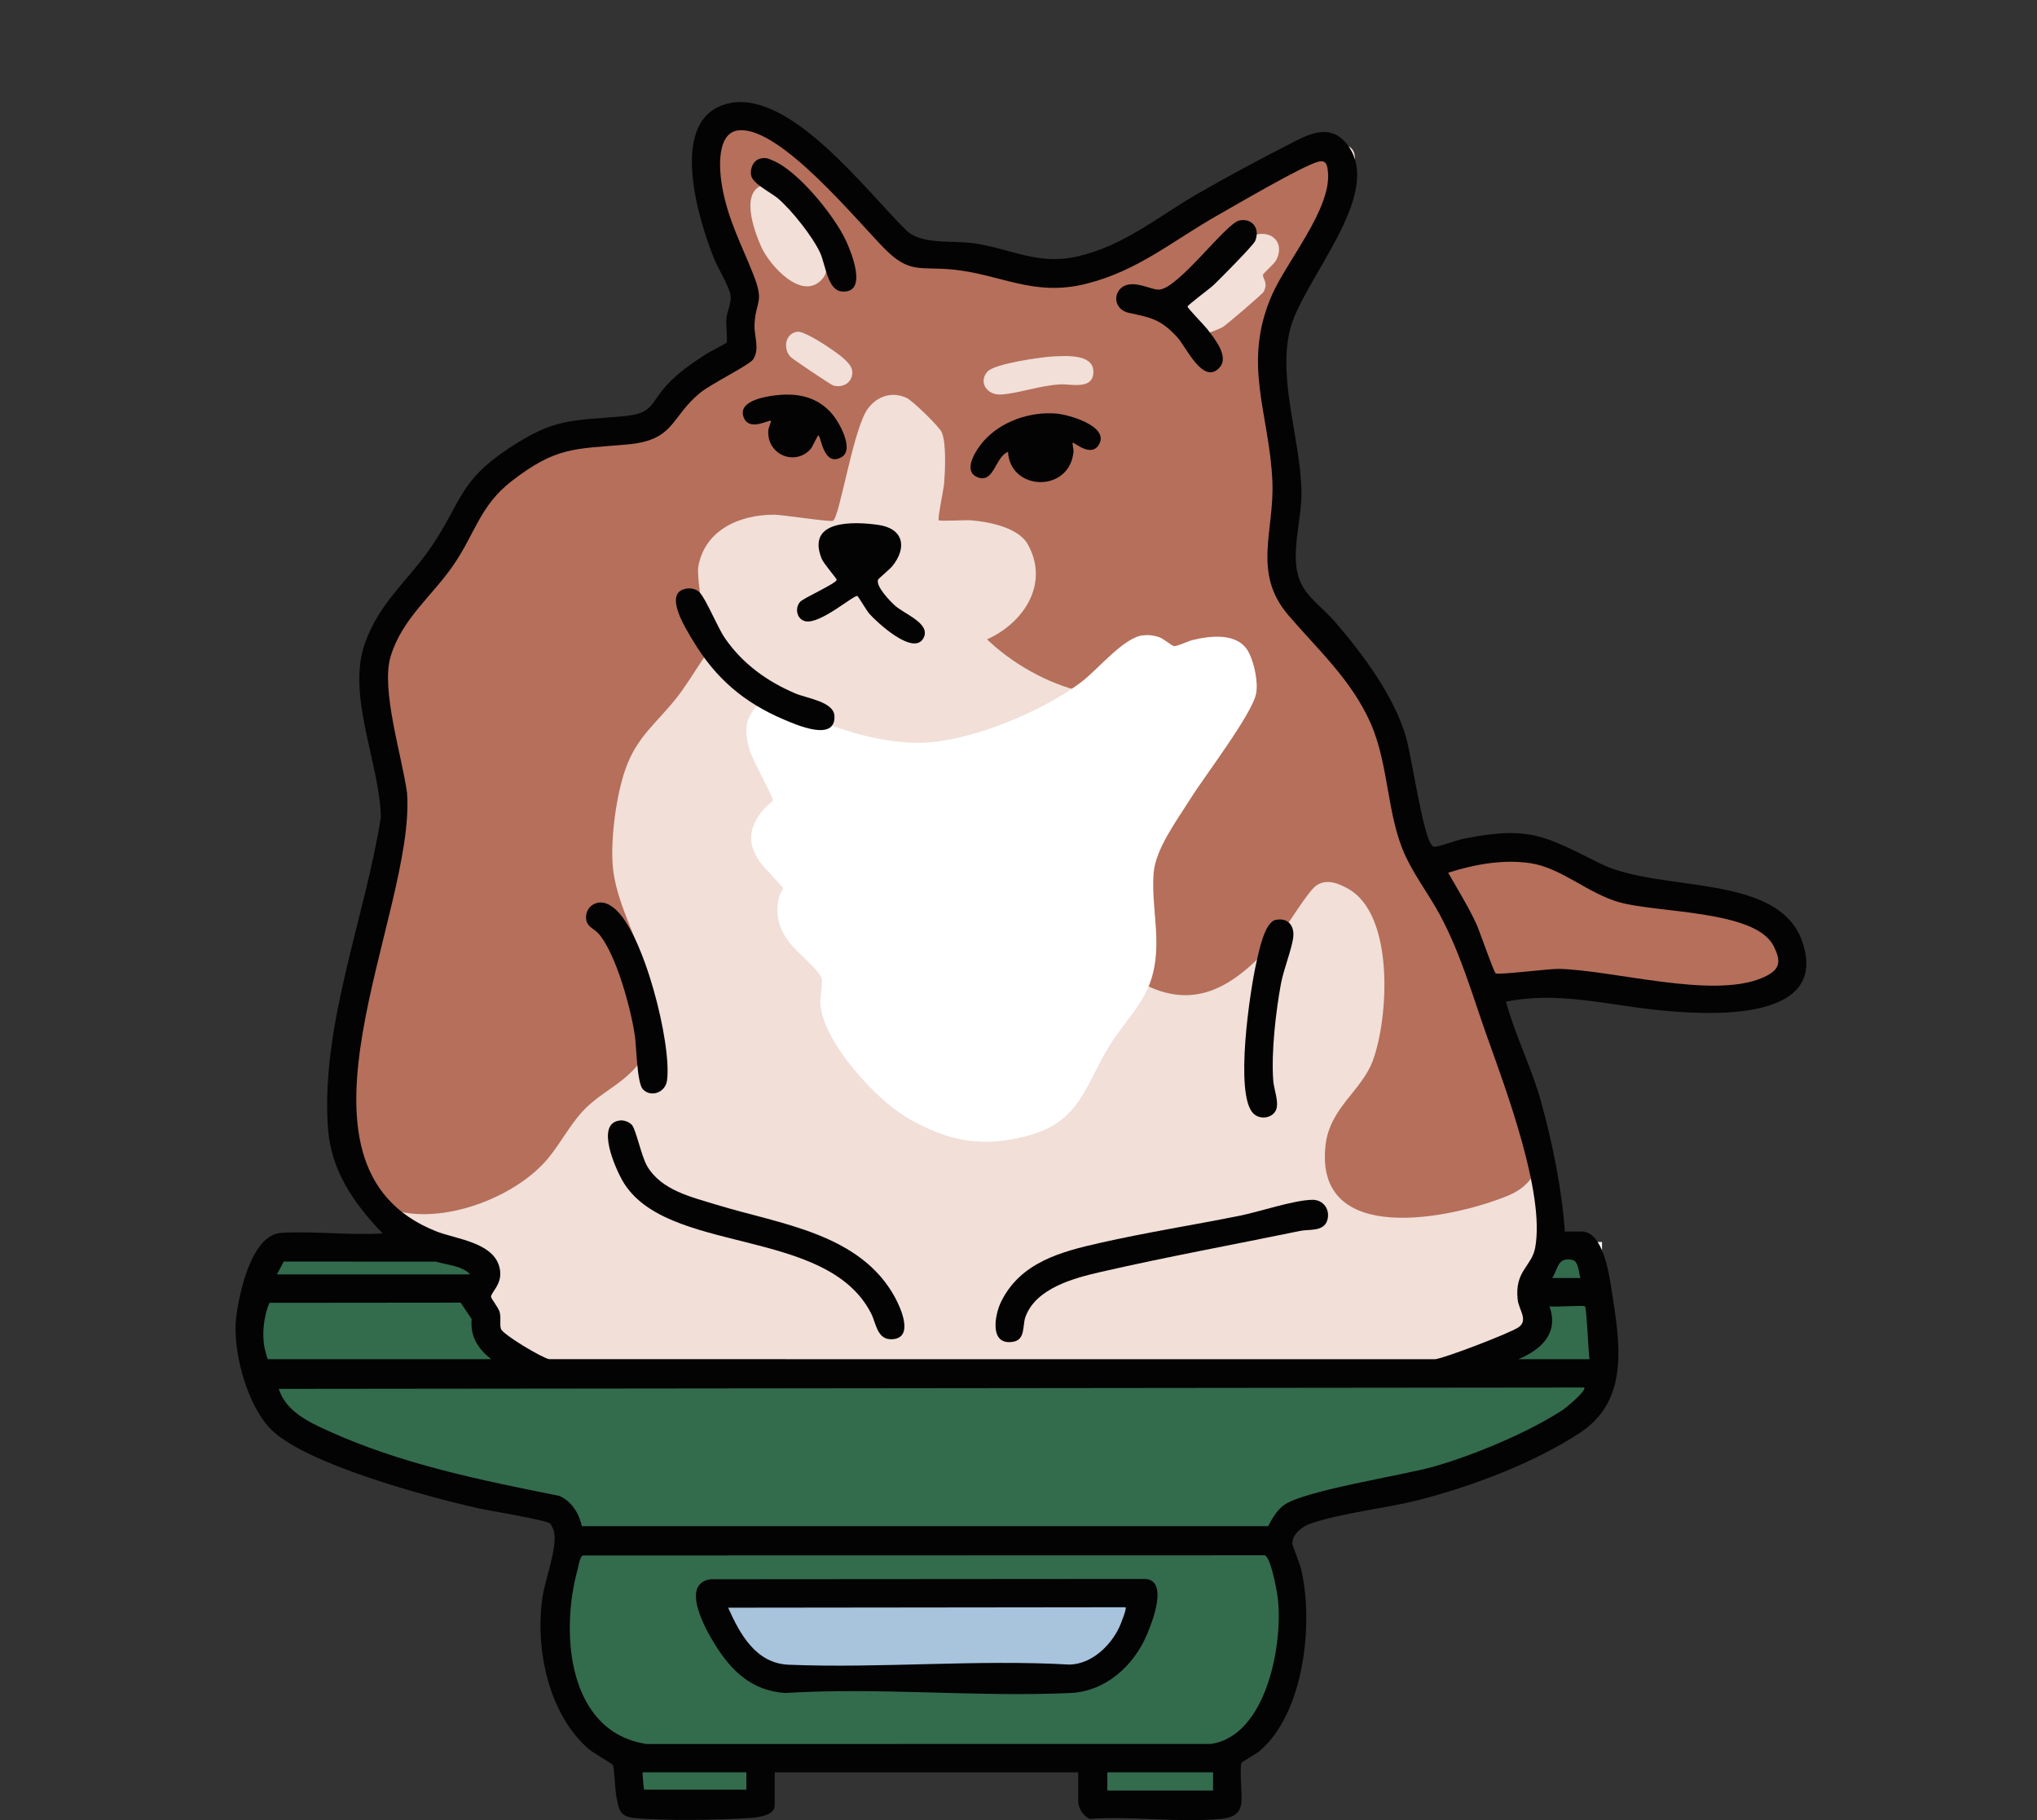 <svg width="320" height="286" viewBox="0 0 320 286" fill="none" xmlns="http://www.w3.org/2000/svg">
<rect x="0" y="0" width="320" height="286" fill="#333333" stroke="none"/>
<g clip-path="url(#clip0_2172_19718)">
<path d="M76.273 195.138C77.216 195.669 78.243 196.057 79.18 196.6C82.876 198.755 90.033 202.946 92.588 206.104C93.764 207.561 94.081 209.125 95.955 209.901C104.265 213.351 114.187 211.913 122.873 212.766C127.01 213.172 131.177 214.677 135.182 214.921C140.848 215.268 147.014 213.859 152.662 213.339C168.583 211.883 184.678 213.495 200.629 212.623C204.933 212.39 209.219 211.668 213.511 211.334C218.884 210.91 224.138 211.065 229.498 210.14C230.579 209.955 237.247 208.468 237.713 208.044C239.653 206.259 239.384 197.824 240.811 196.385C241.629 195.556 246.327 195.209 247.569 195.299C249.79 195.46 248.691 198.117 249.163 199.734C249.408 200.564 250.488 201.06 250.775 201.991C250.954 202.576 251.378 205.967 251.395 206.677C251.449 208.928 250.219 211.477 251.67 213.483V214.915C251.037 216.909 249.903 218.485 248.596 220.073C246.363 222.778 242.817 226.568 239.695 228.073C230.686 232.425 220.818 236.06 210.789 237.117C208.64 237.344 207.04 237.015 204.706 237.762C201.662 238.735 203.017 240.848 202.999 243.069C202.993 243.857 202.611 244.758 202.617 245.481C202.623 246.406 203.1 247.767 203.13 248.8C203.226 252.125 203.333 263.354 201.906 265.623C201.047 266.99 199.238 266.954 199.142 267.085C198.975 267.306 198.223 271.556 197.877 272.482C197.626 273.15 197.399 273.837 196.91 274.38C195.829 275.586 191.579 276.577 191.394 276.816C191.334 276.887 192.188 277.646 192.307 277.837C192.57 278.266 192.611 278.863 192.761 279.102C192.874 279.281 193.584 279.717 193.728 280.01C194.737 282.051 193.537 284.105 191.394 284.409C190.635 284.373 189.859 284.457 189.101 284.409C186.731 284.254 184.373 283.562 182.009 283.412C178.947 283.215 169.168 284.964 170.673 279.508C170.78 279.108 171.401 278.434 171.347 278.398C170.935 278.105 162.572 278.44 161.246 278.398C155.372 278.225 149.223 277.914 143.349 277.538C140.304 277.341 134.956 276.207 132.329 276.368C131.624 276.41 131.804 276.798 131.201 276.965C129.302 277.484 127.762 276.965 125.899 276.953C120.915 276.911 116.037 277.544 111.071 277.246C111.124 277.508 111.357 277.508 111.566 277.532C112.551 277.658 114.229 277.837 115.208 277.884C115.602 277.902 116.014 277.538 116.658 277.586C119.572 277.801 120.001 283.048 116.402 283.651C114.247 284.009 109.196 283.675 106.838 283.55C105.34 283.472 100.659 283.353 99.621 282.75C97.567 281.562 98.355 277.914 97.281 276.284C97.095 276.01 94.773 274.201 94.23 273.61C90.57 269.646 86.344 266.554 87.974 260.65C88.159 259.987 89.12 258.447 89.156 258.113C89.227 257.492 88.72 255.426 88.72 254.537C88.714 249.444 89.46 243.684 87.98 238.669C87.562 237.248 85.693 236.669 84.44 236.192C81.15 234.944 77.562 234.431 74.201 233.398C74.428 233.941 75.061 235.965 74.566 236.347C74.207 236.621 67.014 234.049 66.035 233.69C65.36 233.446 64.769 232.813 63.934 232.502C62.125 231.828 60.071 231.84 58.203 231.076C57.259 230.688 56.704 229.852 55.588 229.822C55.05 229.81 54.824 230.15 54.131 230.001C52.985 229.756 43.23 223.19 42.49 222.157C41.374 220.599 42.341 219.852 42.132 218.939C41.983 218.282 39.255 216.366 39.087 215.674C38.401 212.838 40.663 202.104 42.18 199.49C42.568 198.821 43.069 198.176 43.636 197.657C46.568 197.526 49.511 197.603 52.442 197.442C56.985 197.197 59.773 197.209 64.316 197.299C67.885 197.37 71.467 196.917 75.037 196.869L75.992 195.144H76.279L76.273 195.138ZM112.641 251.021C112.581 251.062 113.256 251.946 113.315 252.137C115.082 257.522 119.279 263.235 125.458 263.766C135.773 264.649 145.498 264.285 155.802 264.052C159.837 263.963 168.219 265.02 171.347 262.554C172.607 261.563 176.553 256.22 177.383 254.692C177.747 254.023 179.466 250.758 178.153 250.865L117.715 251.021C116.688 250.829 116.688 249.695 114.849 250.292C114.432 250.43 114.115 250.883 113.823 250.985C113.53 251.086 112.724 250.955 112.641 251.021Z" fill="#336B4D"/>
<path d="M76.272 195.138H251.663V213.477C250.212 211.471 251.442 208.922 251.388 206.671C251.37 205.961 250.946 202.564 250.767 201.985C250.481 201.054 249.394 200.558 249.156 199.729C248.684 198.111 249.782 195.454 247.562 195.293C246.326 195.203 241.628 195.55 240.804 196.38C239.377 197.818 239.646 206.253 237.706 208.038C237.24 208.468 230.572 209.949 229.491 210.134C224.13 211.065 218.877 210.904 213.504 211.328C209.206 211.668 204.926 212.384 200.621 212.617C184.67 213.483 168.576 211.877 152.655 213.334C147.007 213.853 140.84 215.262 135.175 214.916C131.169 214.671 127.003 213.166 122.865 212.76C114.179 211.907 104.258 213.346 95.948 209.895C94.073 209.119 93.763 207.555 92.581 206.098C90.02 202.94 82.868 198.744 79.173 196.594C78.242 196.051 77.209 195.663 76.266 195.132L76.272 195.138Z" fill="#FEFEFE"/>
<path d="M112.644 251.02C112.728 250.955 113.522 251.086 113.826 250.985C114.131 250.883 114.441 250.429 114.853 250.292C116.686 249.701 116.692 250.835 117.719 251.02L178.156 250.865C179.47 250.758 177.75 254.023 177.386 254.692C176.556 256.214 172.61 261.557 171.351 262.554C168.229 265.013 159.847 263.957 155.806 264.052C145.502 264.285 135.777 264.655 125.461 263.766C119.283 263.234 115.086 257.515 113.319 252.137C113.259 251.952 112.585 251.068 112.644 251.02Z" fill="#A8C3DC"/>
<path d="M140.299 38.049C139.135 39.321 137.141 40.431 137.977 42.449C138.628 44.013 140.311 43.565 140.586 43.78C140.711 43.876 139.875 45.685 141.63 46.532C143.176 47.273 144.197 46.114 144.651 46.24C144.914 46.312 145.302 47.822 146.949 47.798C148.173 47.78 151.731 44.986 151.898 45.213C151.946 45.279 151.898 46.282 152.209 46.837C153.683 49.469 157.546 46.58 157.767 46.789C157.892 46.908 157.707 48.282 158.955 48.968C160.011 49.547 160.375 49.111 161.098 49.249C161.82 49.386 161.844 49.953 163.104 49.768C164.077 49.625 164.62 48.711 165.175 48.544C165.581 48.425 166.053 48.592 166.506 48.443C167.802 48.019 169.849 45.356 171.013 44.359C172.339 43.231 174.703 42.771 174.392 40.503C178.07 38.79 182.147 37.106 185.633 35.065C192.415 31.095 202.82 21 210.76 22.623C213.136 23.113 212.951 24.42 212.742 26.665C212.396 30.414 203.775 39.351 201.692 43.971C199.018 49.899 200.164 51.911 200.432 57.887C200.576 61.003 199.841 65.194 200.277 68.071C200.391 68.805 201.053 69.6 201.286 70.358C202.701 74.883 200.158 78.291 200.444 82.667C200.94 90.261 203.346 90.995 207.656 95.938C209.727 98.32 211.835 100.779 213.876 103.179C219.482 109.758 217.882 114.002 219.058 121.781C219.589 125.285 220.825 128.712 221.183 132.264C222.067 134.401 225.087 134.425 225.487 135.016C225.631 135.231 225.893 136.628 226.09 137.093C227.947 141.41 229.589 146 231.475 150.191C231.827 150.979 234.203 155.062 234.203 155.355C234.203 155.689 232.609 156.25 233.069 158.059C233.493 159.731 235.487 159.79 235.648 159.993C235.749 160.119 235.881 162.531 236.078 163.217C237.069 166.686 239.236 170.727 240.304 174.458C241.373 178.189 241.373 181.646 242.28 185.234C243.235 189.024 244.608 190.553 244.244 194.881C244.065 196.994 243.253 197.573 242.704 199.358C241.862 202.104 241.827 207.423 239.952 209.495C239.242 210.283 234.239 212.921 233.027 213.453C232.311 213.769 230.789 213.978 230.359 214.223C229.929 214.467 229.201 215.936 228.138 215.727L87.986 215.423C85.419 214.76 84.506 214.891 82.602 212.933C82.184 212.503 81.443 211.208 81.109 210.987C79.879 210.187 78.488 210.891 77.426 208.939C77.097 208.342 75.199 203.596 75.187 203.143C75.157 202.17 77.026 201.4 75.45 199.459C74.244 197.973 72.166 198.134 70.584 197.597C69.181 197.119 62.072 191.251 61.63 189.926C61.516 189.597 61.761 189.006 61.672 188.463C61.236 185.854 57.594 183.061 57.26 180.702C56.973 178.685 57.535 173.819 57.696 171.521C58.788 155.719 65.958 140.783 63.528 124.861C62.537 118.384 59.212 111.418 60.155 104.785C60.537 102.099 63.839 97.168 65.218 94.523C70.477 84.47 73.45 78.793 83.628 72.686C86.273 71.098 92.726 69.976 95.848 69.588C102.928 68.704 117.125 59.905 119.184 52.681C119.662 51.004 118.844 50.007 118.975 49.034C119.059 48.389 120.091 48.437 119.978 46.885C119.853 45.195 115.101 36.802 114.08 34.444C113.531 33.166 111.435 28.659 111.835 27.567C111.913 27.358 112.814 27.017 113.155 26.313C113.537 25.513 113.364 24.665 113.59 24.026C113.955 23.006 118.617 21.209 119.763 21.167C122.641 21.059 128.539 25.62 130.783 27.614C132.359 29.011 134.556 31.19 135.935 32.772C137.069 34.08 138.729 37.124 139.648 37.942C139.827 38.097 140.084 38.073 140.305 38.079L140.299 38.049Z" fill="#F1DFD8"/>
<path d="M234.535 156.107C234.207 156.507 236.994 164.972 237.359 166.101C239.609 173.073 246.391 184.01 236.756 187.914C227.944 191.484 206.495 195.943 208.226 179.998C208.877 174.04 213.88 171.443 215.659 166.656C218.154 159.928 219.103 143.624 211.719 139.601C210.196 138.771 208.465 138.055 206.853 139.076C205.462 139.959 202.239 145.571 200.674 147.362C194.699 154.203 188.18 159.498 178.939 154.209C172.623 150.597 174.276 145.756 173.214 139.881C172.067 133.565 170.127 133.088 173.279 126.247C175.834 120.707 179.571 116.838 184.467 113.37C185.505 112.63 193.666 107.597 193.588 107.024C193.547 106.708 190.615 106.379 190.221 106.379C185.613 106.331 180.682 108.982 176.061 109.257C165.96 109.848 152.32 101.436 149.245 91.658C148.935 90.667 149.084 89.21 148.338 88.553C147.454 87.772 144.105 87.395 142.523 86.488C141.287 85.778 140.326 84.739 139.508 83.599L130.518 83.455C127.211 87.861 124.441 92.458 119.898 95.753C117.629 97.395 114.615 98.481 112.764 100.505C110.472 103.018 108.43 106.976 106.161 109.8C102.98 113.77 100.013 115.799 98.228 120.916C96.813 124.981 95.971 131.386 96.228 135.673C96.819 145.487 106.782 156.107 101.296 165.683C98.759 170.112 94.682 171.181 91.494 174.643C89.345 176.983 87.805 180.094 85.697 182.458C80.48 188.314 69.406 192.457 61.746 190.087C58.374 189.048 57.233 186.828 55.377 184.207C55.269 184.052 54.834 184.111 54.732 183.992C54.487 183.723 52.637 177.664 52.547 177.085C52.046 173.939 54.69 160.77 55.46 156.925C57.114 148.651 59.245 140.269 61.424 132.228C63.597 124.217 58.845 118.205 58.421 111.167C57.95 103.275 59.544 96.756 64.863 90.828C66.803 88.667 68.122 87.825 69.824 85.33C71.179 83.342 73.931 79.611 74.916 77.677C75.805 75.933 74.898 75.981 76.683 74.286C79.238 71.856 84.778 68.621 88.133 67.546C92.365 66.185 97.082 66.507 101.272 65.504C104.197 64.806 106.687 61.451 109.128 59.612C110.698 58.43 115.623 55.78 116.34 54.215C116.662 53.517 117.2 47.111 117.098 46.162C116.8 43.38 113.779 37.065 112.806 33.841C111.57 29.752 109.361 24.176 112.77 20.546C114.656 18.534 116.429 18.236 119.062 18.845C126.602 20.582 136.362 33.715 142.577 38.581C149.054 39.673 155.681 39.948 162.146 41.064C166.826 41.87 169.429 43.989 173.882 41.584C181.446 37.506 188.431 31.686 196.173 27.495C199.427 25.734 207.719 20.797 209.557 26.856C210.495 29.954 206.746 38.366 205.319 41.518C203.337 45.894 200.334 49.774 198.627 54.293C200.531 62.328 202.842 70.274 202.34 78.65C202.053 83.467 200.221 88.255 202.048 93.12C203.14 96.034 208.895 100.183 211.217 102.857C214.996 107.203 220.613 120.695 221.742 126.426C222.034 127.9 222.195 131.798 222.751 132.867C223.461 134.222 225.079 133.655 226.004 133.768C229.938 134.24 233.622 133.661 237.633 133.882C245.83 134.33 252.802 138.108 260.169 141.272C266.258 141.099 276.896 141.989 280.341 147.881C283.785 153.773 278.711 155.23 274.096 156.048C265.357 157.594 260.103 156.931 251.513 156.382C249.388 156.245 235.293 155.206 234.553 156.095L234.535 156.107Z" fill="#B56F5B"/>
<path d="M147.469 81.742C147.648 81.915 151.677 81.694 152.4 81.742C155.152 81.933 159.927 82.835 161.42 85.455C167.987 96.977 148.137 108.821 139.171 96.559C137.678 94.517 138.365 94.195 137.636 92.362C137.439 91.867 135.786 90.416 135.344 90.356C134.974 90.309 134.657 90.619 134.359 90.613C132.592 90.583 132.09 90.112 130.956 91.921C129.219 94.696 129.112 97.323 126.294 99.86C122.545 103.239 119.96 101.896 115.483 101.932C114.981 101.932 112.528 102.332 112.414 102.224C112.36 102.177 112.605 101.341 112.486 100.786C112.289 99.878 111.131 98.833 110.766 97.496C110.331 95.896 109.441 90.452 109.704 88.983C110.749 83.181 116.318 80.841 121.643 80.871C122.987 80.876 130.479 82.064 130.873 81.814C131.941 81.127 134.054 67.14 136.389 64.125C137.875 62.209 140.132 61.475 142.412 62.514C143.367 62.949 147.492 66.973 147.922 67.886C148.692 69.534 148.471 73.993 148.322 75.933C148.257 76.799 147.254 81.533 147.469 81.736V81.742Z" fill="#F1DFD8"/>
<path d="M197.649 36.789C200.3 36.413 201.739 38.544 200.467 40.897C200.133 41.517 198.479 42.891 198.419 43.159C198.294 43.75 199.291 44.353 198.521 45.828C198.324 46.204 192.623 51.087 192.062 51.397C191.345 51.791 188.916 52.758 188.181 52.645C186.289 52.358 186.408 50.353 186.205 49.033C186.02 47.822 185.393 47.899 186.259 46.299C187.065 44.807 196.026 37.016 197.643 36.783L197.649 36.789Z" fill="#F1DFD8"/>
<path d="M120.544 28.916C122.192 28.713 124.019 29.418 124.777 30.91C125.917 33.155 127.654 35.136 128.717 37.566C129.511 39.393 130.711 42.091 129.165 43.846C125.995 47.446 120.885 41.661 119.601 38.814C118.425 36.199 115.971 29.489 120.55 28.916H120.544Z" fill="#F1DFD8"/>
<path d="M165.469 56C167.344 55.916 171.702 55.576 171.762 58.316C171.827 61.349 168.263 60.298 166.568 60.394C163.32 60.573 160.031 61.809 157.279 61.982C155.058 62.125 153.649 60.059 155.118 58.388C156.222 57.134 163.607 56.09 165.469 56Z" fill="#F1DFD8"/>
<path d="M125.266 52.12C126.286 51.988 129.725 54.239 130.692 54.926C131.659 55.612 133.784 57.021 133.886 58.322C134.017 60.012 132.507 61.015 130.913 60.573C130.519 60.465 124.406 56.346 124.143 56.036C122.961 54.657 123.391 52.364 125.26 52.12H125.266Z" fill="#F1DFD8"/>
<path d="M179.476 99.837C180.413 99.711 181.13 99.807 182.019 100.081C182.813 100.326 184.055 101.484 184.455 101.514C184.968 101.556 186.646 100.726 187.35 100.559C190.258 99.861 194.55 99.353 196.18 102.517C197.027 104.165 197.678 107.167 197.326 108.976C196.693 112.218 189.207 121.984 187.034 125.459C184.861 128.933 181.5 133.381 181.219 137.261C180.849 142.49 182.425 147.523 181.154 152.812C180.019 157.54 176.754 160.31 174.3 164.286C170.468 170.5 169.763 176.16 161.633 178.387C154.29 180.398 148.971 179.36 142.518 175.617C137.533 172.721 129.42 163.802 128.889 157.892C128.787 156.77 129.277 154.412 129.062 153.714C128.638 152.352 125.187 149.588 124.172 148.293C122.328 145.947 121.683 143.726 122.411 140.807C122.501 140.455 123.02 139.685 123.008 139.577C122.967 139.303 119.821 136.097 119.331 135.375C117.265 132.318 117.701 129.918 119.952 127.16C120.191 126.868 121.414 125.883 121.432 125.781C121.516 125.357 118.215 119.37 117.809 117.991C117.116 115.662 116.788 113.471 118.448 111.466C119.91 109.699 121.194 110.445 123.164 111.185C130.077 113.788 135.796 116.385 143.538 116.701C151.281 117.018 163.692 111.949 170.062 107.006C172.539 105.084 176.515 100.213 179.482 99.825L179.476 99.837Z" fill="white"/>
<path d="M245.839 193.495H248.49C251.749 193.495 252.74 199.901 253.116 202.33C254.388 210.557 256.191 219.816 248.263 225.075C241.153 229.791 231.166 233.558 222.903 235.665C217.68 236.997 210.689 237.713 205.86 239.385C204.612 239.814 202.941 241.062 203.036 242.561C203.06 242.943 204.182 245.629 204.391 246.507C206.403 254.996 204.893 269.221 197.807 275.167C197.311 275.579 195.09 276.821 195.031 276.976C194.69 277.842 195.186 281.997 194.995 283.388C194.75 285.143 193.395 285.62 191.795 285.776C185.288 286.408 177.778 285.286 171.164 285.776C170.155 285.268 169.379 284.134 169.379 282.97V278.457H121.698V283.686C121.698 285.274 119.006 285.549 117.908 285.626C113.245 285.955 104.105 286.11 99.569 285.626C97.276 285.382 97.198 284.182 96.816 282.218C96.649 281.334 96.494 277.722 96.279 277.31C96.172 277.107 93.175 275.406 92.482 274.803C86.083 269.245 84.011 258.87 85.247 250.799C85.665 248.059 87.76 242.626 86.942 240.376C86.835 240.077 86.62 239.558 86.387 239.355C85.784 238.817 76.722 237.331 75.039 236.955C67.296 235.212 47.847 229.994 42.51 224.514C38.79 220.693 36.462 212.151 37.107 206.939C37.585 203.112 39.519 193.991 44.175 193.704C49.285 193.388 54.945 194.122 60.114 193.788C55.625 189.113 51.995 183.961 51.518 177.245C50.372 161.079 57.356 144.191 59.834 128.377C59.637 119.936 54.461 109.352 57.285 101.197C59.559 94.636 64.126 91.245 67.762 85.89C72.567 78.828 72.018 75.676 79.94 70.429C87.169 65.641 89.754 66.131 97.963 65.396C102.655 64.978 102.082 63.438 104.708 60.543C106.487 58.585 108.738 57.039 110.953 55.612C111.436 55.301 114.075 53.97 114.164 53.809C114.296 53.57 114.039 50.824 114.099 50.161C114.2 48.914 114.911 47.654 114.773 46.466C114.618 45.069 112.78 42.15 112.165 40.622C109.723 34.521 104.732 18.486 114.433 16.253C124.134 14.021 136.121 30.079 142.372 36.186C144.753 38.514 149.649 37.727 153.069 38.234C158.95 39.111 163.057 41.714 169.253 40.294C176.656 38.598 181.844 34.061 188.171 30.425C192.523 27.924 197.538 25.214 202.009 22.927C205.185 21.304 208.845 19.041 211.662 22.73C217.638 30.545 204.403 44.144 202.594 52.03C200.786 59.916 204.308 69.044 204.451 77.228C204.529 81.747 202.612 87.096 204.158 91.132C205.161 93.753 207.848 95.532 209.674 97.645C214.068 102.737 218.981 109.304 220.874 115.811C221.745 118.808 223.548 131.362 224.939 132.801C225.13 132.998 225.094 133.022 225.405 133.028C226.05 133.04 228.903 131.983 229.906 131.786C240.305 129.714 242.639 131.326 251.409 135.684C260.758 140.329 279.467 137.033 283.162 148.041C287.496 160.948 267.462 159.432 260.22 158.674C252.364 157.85 244.532 155.736 236.58 157.384C238.043 162.757 240.604 167.718 242.09 173.091C243.881 179.568 245.362 186.791 245.827 193.495H245.839ZM116.224 20.456C112.368 20.671 113 26.975 113.484 29.566C114.433 34.634 116.499 38.467 118.319 43.063C120.14 47.66 118.707 47.159 118.528 51.009C118.445 52.794 119.418 54.889 118.29 56.489C117.657 57.385 111.711 60.31 110.021 61.689C105.282 65.563 106.064 69.169 98.542 69.832C90.178 70.566 87.408 70.16 80.382 75.587C75.427 79.413 74.669 83.741 71.29 88.696C67.911 93.651 63.183 97.155 61.368 103.125C59.792 108.307 63.159 118.82 63.941 124.556C65.374 143.54 42.408 183.114 68.532 193.465C71.743 194.737 78.101 195.22 78.573 199.751C78.794 201.853 77.146 203.041 77.14 203.745C77.14 204.044 78.286 205.411 78.489 206.133C78.758 207.1 78.454 208.133 78.698 208.796C79.038 209.721 85.217 213.374 86.262 213.548L225.441 213.559C226.927 213.404 237.41 209.387 238.586 208.515C240.126 207.375 238.586 205.799 238.413 204.151C237.929 199.662 240.622 198.987 241.165 196.05C242.753 187.49 236.467 170.918 233.524 162.62C231.231 156.148 229.506 149.946 226.247 143.827C224.581 140.705 222.36 137.809 220.85 134.616C217.811 128.186 218.259 120.318 215.322 113.644C212.313 106.814 207.048 102.098 202.385 96.648C196.678 89.974 200.218 83.449 199.884 75.652C199.43 64.919 195.049 57.122 199.854 46.263C202.165 41.046 209.143 32.778 208.618 27.082C208.51 25.942 208.367 25.077 207.078 25.411C204.654 26.038 194.171 32.187 191.288 33.822C184.196 37.834 178.793 42.562 170.561 44.604C162.328 46.645 157.326 43.123 149.69 42.353C144.509 41.834 142.903 43.087 138.879 38.986C134.42 34.449 122.689 20.104 116.23 20.462L116.224 20.456ZM234.968 152.931C235.374 153.223 243.392 152.184 244.908 152.226C253.66 152.465 268.882 156.93 276.715 153.689C279.532 152.525 280.022 151.265 278.547 148.507C275.598 142.997 260.34 143.445 254.364 141.755C249.463 140.37 245.272 136.359 240.443 135.624C236.138 134.968 231.583 135.821 227.5 137.117C229.005 139.779 230.634 142.37 231.924 145.158C232.419 146.227 234.628 152.686 234.968 152.931ZM248.269 200.802C247.982 199.871 248.012 198.11 246.92 197.931C244.657 197.555 244.842 199.22 243.833 200.802H248.275H248.269ZM73.863 200.229C72.579 198.85 70.215 198.755 68.49 198.223L44.575 198.211L43.507 200.229H73.863ZM42.074 213.554H77.158C75.081 211.888 73.857 210.031 74.09 207.243L72.37 204.665L42.319 204.694C41.453 206.778 41.125 209.47 41.548 211.727C41.59 211.954 42.002 213.506 42.08 213.559L42.074 213.554ZM248.985 205.244C248.788 205.047 244.096 205.393 243.404 205.244C244.932 209.476 242.108 212.049 238.532 213.554H249.702C249.517 212.574 249.278 205.542 248.985 205.244ZM248.842 218.001L43.793 218.216C44.904 221.708 48.36 223.356 51.434 224.759C62.986 230.03 75.457 232.543 87.856 235.027C89.82 235.892 90.954 237.761 91.408 239.785H199.233C199.807 238.609 200.553 237.373 201.591 236.555C204.582 234.215 220.331 231.827 225.25 230.424C231.56 228.627 240.049 225.081 245.541 221.499C245.917 221.254 249.379 218.413 248.848 218.001H248.842ZM91.575 244.387C91.079 244.554 90.859 246.16 90.715 246.68C88.017 256.482 89.139 272.117 101.574 274.015L190.195 274.003C199.054 272.773 201.681 257.903 200.69 250.775C200.541 249.706 199.615 244.584 198.654 244.363L91.581 244.387H91.575ZM117.251 278.457H100.93C100.959 278.749 101.079 281.179 101.216 281.179H117.251V278.457ZM190.565 278.457H173.957V281.322H190.565V278.457Z" fill="#030303"/>
<path d="M97.311 176.052C97.992 175.962 98.798 176.237 99.27 176.744C99.896 177.425 100.762 181.687 101.669 183.228C103.914 187.042 108.678 188.087 112.636 189.305C122.468 192.325 135.118 193.734 140.61 203.865C141.494 205.495 143.613 210.163 140.222 210.414C137.78 210.593 137.661 207.948 136.843 206.348C129.799 192.576 104.445 197.28 97.747 185.436C96.691 183.562 93.521 176.553 97.311 176.058V176.052Z" fill="#030303"/>
<path d="M206.145 188.511C207.9 188.476 209.022 190.069 208.503 191.741C207.936 193.55 205.649 193.108 204.282 193.389C193.871 195.538 183.292 197.466 172.929 199.842C168.768 200.797 162.733 202.367 161.091 206.91C160.589 208.295 161.133 210.492 159.127 210.82C155.402 211.423 156.232 206.641 157.27 204.522C160.303 198.349 166.631 196.672 172.804 195.281C180.051 193.639 187.453 192.475 194.742 191.013C197.942 190.374 203.124 188.577 206.139 188.511H206.145Z" fill="#030303"/>
<path d="M134.71 93.645C134.209 93.365 128.902 98.111 126.526 97.609C125.194 97.329 124.794 95.574 125.696 94.559C126.257 93.932 131.325 91.699 131.439 91.114C131.481 90.911 129.397 88.589 129.069 87.759C126.639 81.652 134.065 81.921 137.94 82.464C141.946 83.019 142.554 86.028 140.155 88.977C139.802 89.407 137.994 90.923 137.94 91.066C137.546 92.117 139.838 94.469 140.59 95.144C142.083 96.493 146.244 97.95 145.092 100.218C143.587 103.173 137.791 97.812 136.579 96.439C136.119 95.92 134.853 93.735 134.704 93.651L134.71 93.645Z" fill="#030303"/>
<path d="M194.682 34.641C196.735 34.217 197.995 35.937 197.177 37.859C196.866 38.587 191.595 43.882 190.646 44.79C190.073 45.333 186.61 47.894 186.557 48.157C186.509 48.383 189.195 51.112 189.625 51.673C190.724 53.117 193.171 56.013 191.577 57.756C188.998 60.58 186.348 54.49 184.915 52.95C182.312 50.156 180.874 49.918 177.387 49.166C174.462 48.533 174.856 44.951 177.507 44.676C179.184 44.503 180.987 45.53 182.05 45.506C185.052 45.44 192.58 35.077 194.682 34.647V34.641Z" fill="#030303"/>
<path d="M107.622 92.523C108.458 92.344 109.359 92.475 109.95 93.132C111.013 94.308 112.684 98.541 113.926 100.332C116.672 104.296 120.517 107.071 124.934 108.946C126.791 109.734 130.993 110.247 131.089 112.498C131.268 116.653 124.946 113.817 123.131 113.047C116.869 110.385 112.422 106.576 108.923 100.755C107.968 99.162 104.124 93.281 107.622 92.529V92.523Z" fill="#030303"/>
<path d="M168.516 69.564C168.426 69.678 168.671 70.567 168.647 70.901C168.098 77.474 158.708 77.217 158.35 71.003C156.326 71.743 156.159 76.131 153.478 74.943C151.138 73.904 153.424 70.561 154.481 69.349C157.239 66.185 161.878 64.609 166.009 64.985C167.919 65.159 174.229 66.955 172.677 69.785C171.441 72.036 168.665 69.379 168.522 69.564H168.516Z" fill="#030303"/>
<path d="M94.169 141.803C95.017 141.732 95.775 142.137 96.413 142.639C101.106 146.292 105.577 164.1 104.783 169.771C104.52 171.67 102.258 172.47 100.998 171.15C100.067 170.177 99.989 164.566 99.745 162.811C99.154 158.608 96.808 149.91 94.061 146.722C93.423 145.976 92.348 145.678 92.121 144.651C91.817 143.242 92.724 141.929 94.181 141.803H94.169Z" fill="#030303"/>
<path d="M200.412 144.532C202.251 144.144 203.331 145.362 203.17 147.147C203.009 148.932 201.636 152.341 201.236 154.52C200.412 158.967 199.69 165.307 200.018 169.784C200.12 171.193 201.051 173.384 200.37 174.566C199.69 175.748 197.863 175.933 196.878 174.93C193.899 171.921 196.389 155.481 197.374 151.218C197.75 149.595 198.621 144.896 200.418 144.52L200.412 144.532Z" fill="#030303"/>
<path d="M119.507 24.898C120.378 24.713 120.689 24.922 121.411 25.22C125.387 26.856 131.106 33.942 132.891 37.804C133.733 39.625 136.431 46.168 132.222 45.792C129.996 45.589 129.667 41.5 128.837 39.715C127.649 37.148 124.36 33.005 122.199 31.166C121.077 30.217 118.205 28.868 117.984 27.507C117.811 26.426 118.361 25.143 119.513 24.898H119.507Z" fill="#030303"/>
<path d="M128.56 68.418C128.447 68.364 127.629 70.227 127.336 70.555C124.889 73.271 120.459 71.462 120.692 67.63C120.716 67.236 121.176 66.179 121.116 66.125C120.835 65.881 117.827 67.785 116.883 65.701C115.719 63.135 119.85 62.376 121.516 62.15C125.092 61.666 128.381 62.239 130.787 65.117C131.862 66.4 134.255 70.656 132.196 71.826C129.378 73.426 129.008 68.615 128.566 68.412L128.56 68.418Z" fill="#030303"/>
<path d="M111.64 248.125L179.904 248.077C183.605 248.304 181.008 254.853 180.178 256.817C178.095 261.736 173.677 265.748 168.161 265.998C153.494 266.673 138.086 265.073 123.328 265.998C118.105 265.622 114.953 262.602 112.32 258.387C110.905 256.118 106.762 248.835 111.634 248.125H111.64ZM176.817 252.525L114.386 252.596C116.248 256.775 118.756 261.348 123.902 261.557C138.384 262.142 153.476 260.703 168.03 261.533C171.457 261.437 174.376 258.679 175.803 255.73C176.006 255.306 177.044 252.74 176.823 252.525H176.817Z" fill="#030303"/>
</g>
<defs>
<clipPath id="clip0_2172_19718">
<rect width="246.783" height="270" fill="white" transform="translate(37 16)"/>
</clipPath>
</defs>
</svg>
